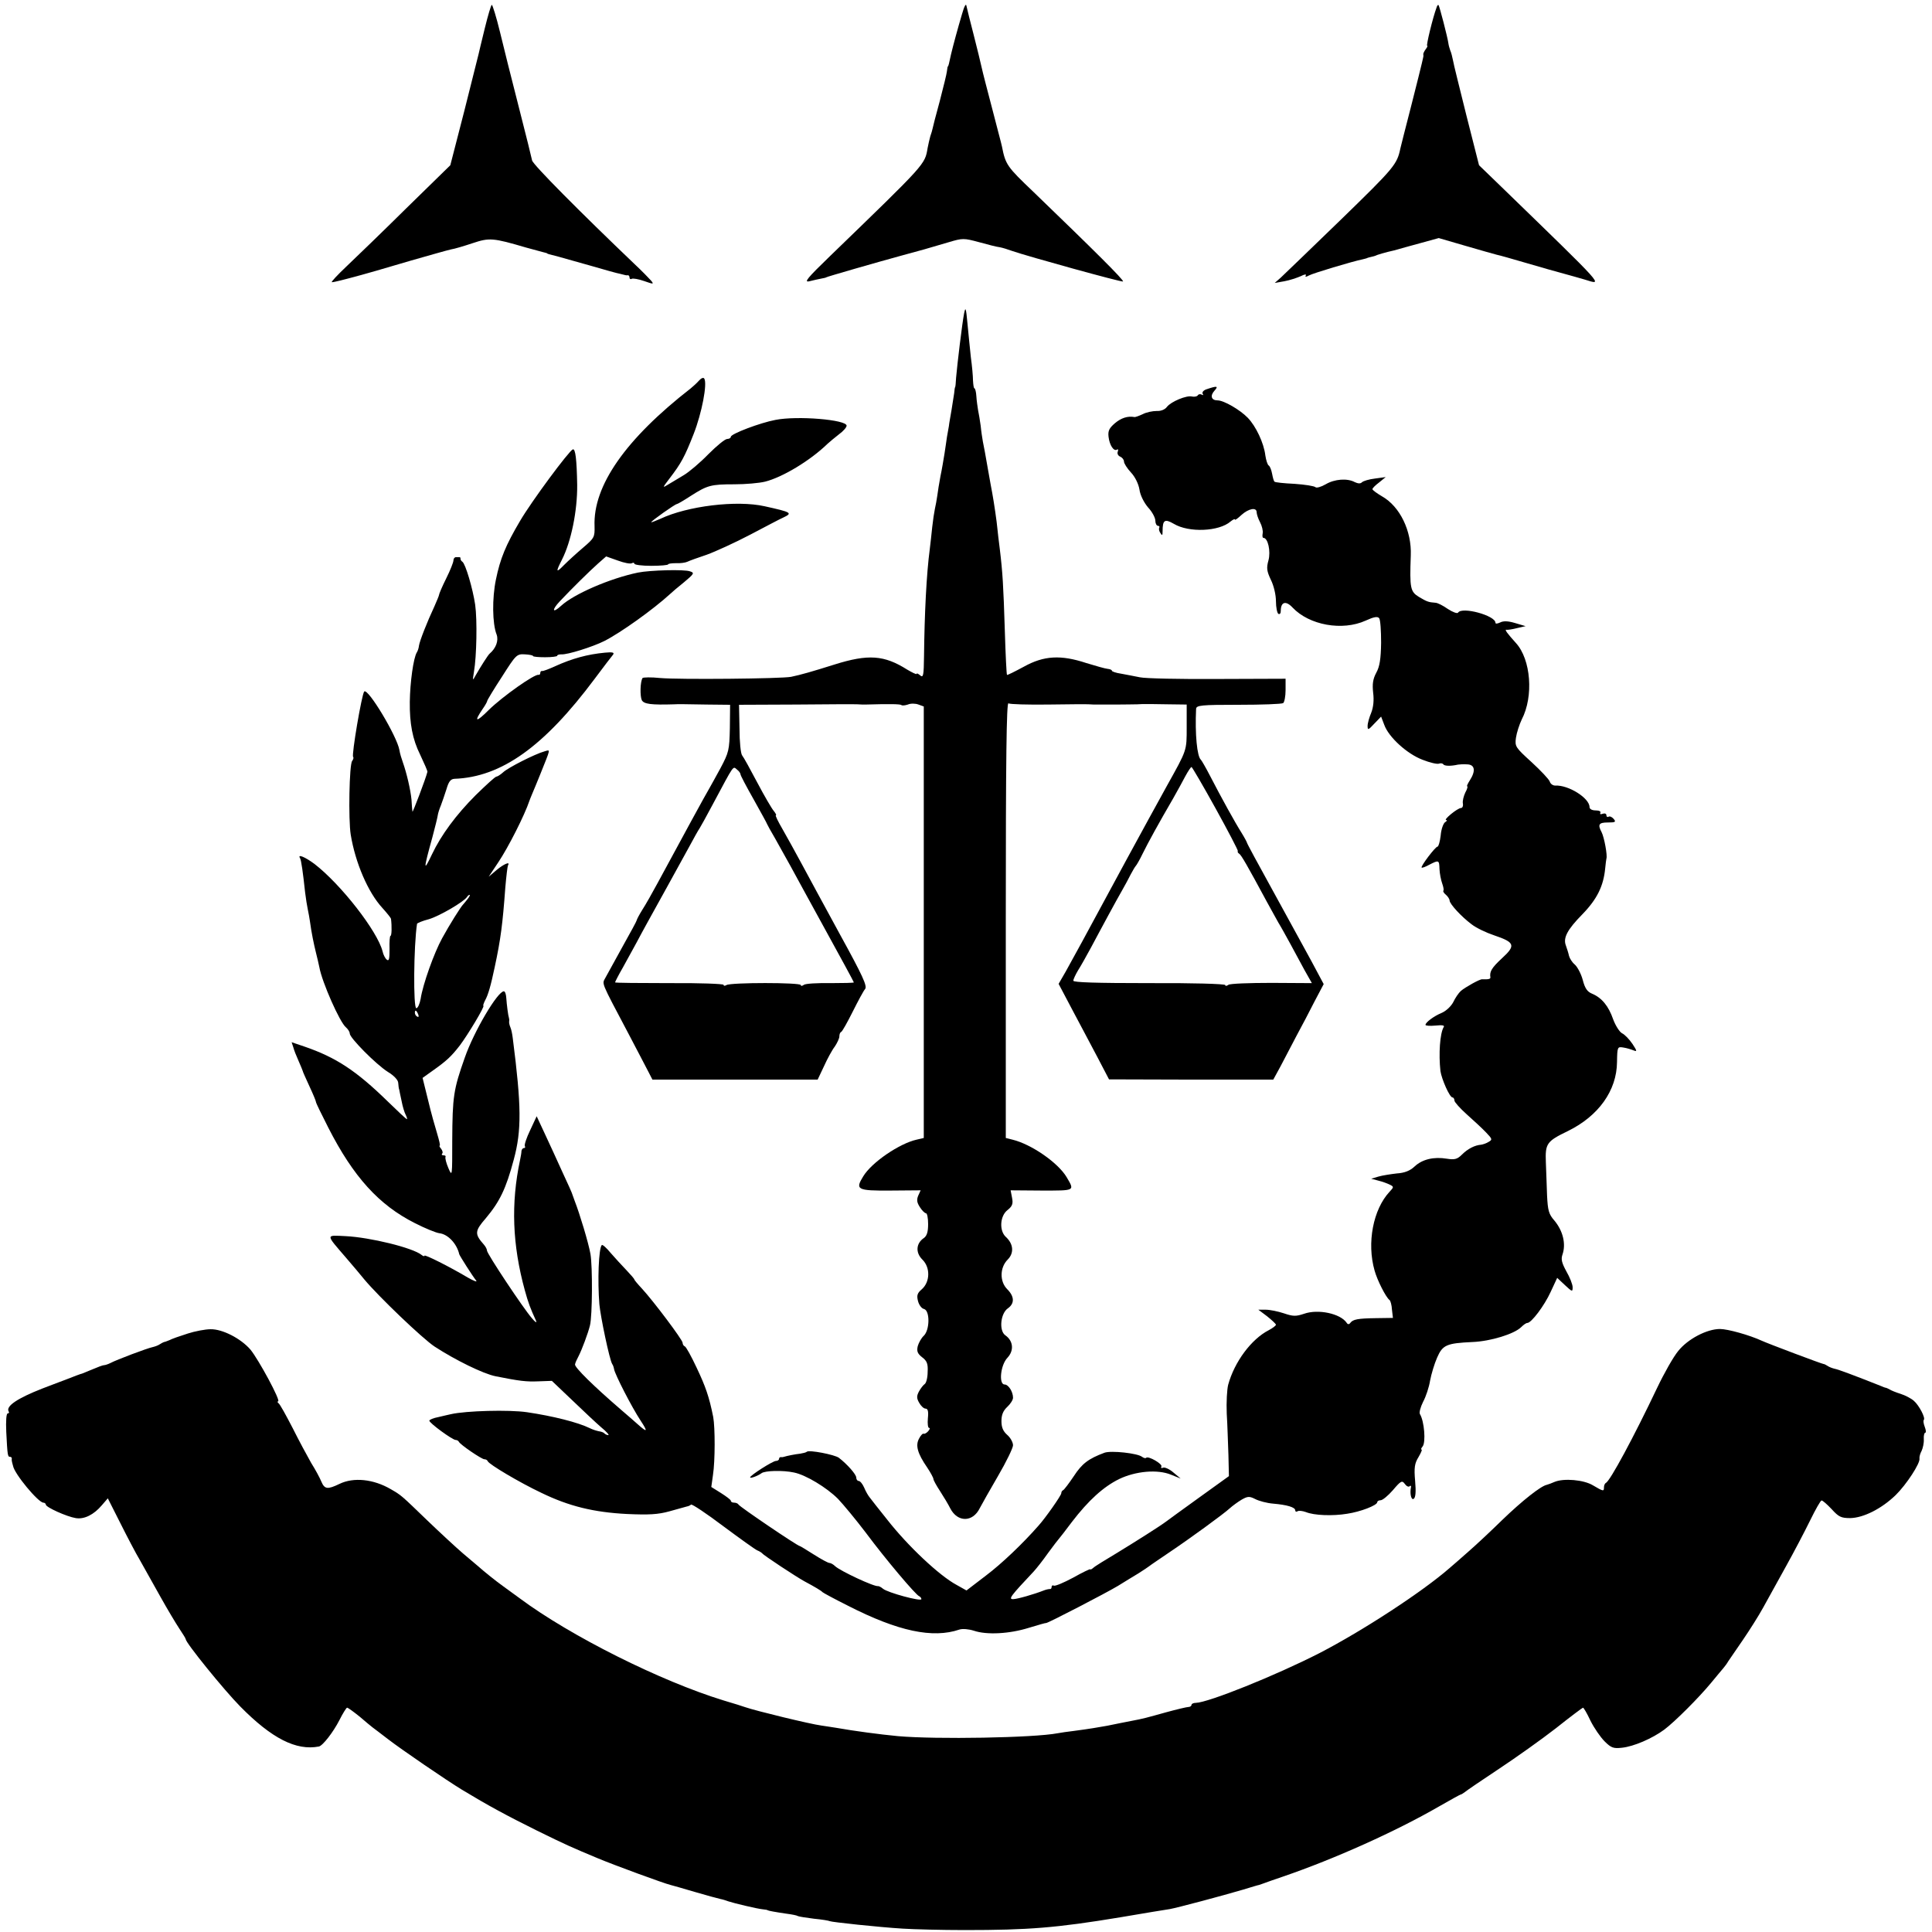 <?xml version="1.0" standalone="no"?>
<!DOCTYPE svg PUBLIC "-//W3C//DTD SVG 20010904//EN"
 "http://www.w3.org/TR/2001/REC-SVG-20010904/DTD/svg10.dtd">
<svg version="1.0" xmlns="http://www.w3.org/2000/svg"
 width="801pt" height="801pt" viewBox="0 0 801 801"
 preserveAspectRatio="xMidYMid meet">
<g transform="translate(0,801) scale(0.1,-0.1)"
fill="#000000" stroke="none">
<path d="M3988 7950 c-17 -57 -37 -131 -45 -165 -8 -38 -11 -50 -13 -50 -1 0
-3 -9 -4 -20 -1 -11 -15 -67 -30 -125 -16 -58 -29 -109 -30 -115 -1 -5 -5 -19
-9 -30 -3 -11 -8 -32 -11 -48 -12 -70 -4 -61 -405 -449 -94 -91 -110 -110 -85
-104 16 4 38 9 49 11 11 2 20 4 20 5 0 2 216 64 315 91 79 21 99 27 194 55 57
17 62 17 125 0 36 -10 75 -20 86 -21 11 -2 34 -9 50 -15 66 -23 457 -131 461
-127 5 5 -119 128 -372 372 -109 104 -115 112 -130 188 -2 11 -21 80 -40 155
-20 76 -40 153 -44 172 -4 19 -19 80 -33 135 -14 55 -28 109 -30 120 -2 13 -9
0 -19 -35z"/>
<path d="M2010 7893 c-13 -54 -25 -102 -26 -108 -1 -5 -28 -111 -59 -235 l-58
-225 -181 -177 c-99 -98 -212 -207 -250 -243 -38 -36 -65 -65 -60 -65 9 0 49
10 122 30 51 14 50 14 207 60 77 22 151 43 165 46 14 2 54 14 90 26 69 23 84
22 220 -18 30 -8 62 -17 70 -19 8 -2 16 -4 18 -5 2 -3 5 -3 47 -14 17 -5 77
-22 135 -38 58 -17 112 -32 120 -33 8 -2 17 -4 20 -5 3 -1 8 -2 13 -1 4 0 7
-4 7 -10 0 -5 4 -8 9 -5 5 3 28 -1 51 -9 40 -14 42 -14 29 2 -8 9 -39 41 -69
69 -222 212 -421 412 -424 429 -2 11 -25 103 -51 205 -56 220 -48 189 -82 327
-15 62 -31 113 -34 113 -3 0 -16 -44 -29 -97z"/>
<path d="M5956 7979 c-16 -43 -44 -159 -39 -159 3 0 0 -6 -6 -14 -6 -8 -11
-18 -10 -22 1 -5 0 -11 -1 -14 -1 -3 -3 -13 -5 -22 -2 -9 -22 -90 -45 -180
-23 -90 -43 -167 -44 -173 -14 -67 -25 -80 -244 -293 -125 -121 -239 -231
-252 -243 l-25 -22 40 7 c22 4 52 14 68 21 15 8 24 9 21 3 -4 -7 0 -7 13 0 16
9 179 58 223 67 8 2 17 4 20 6 3 1 10 3 15 4 6 1 17 4 25 8 8 3 29 9 45 13 17
4 35 8 40 10 6 2 46 13 90 25 l80 22 110 -32 c61 -18 119 -34 130 -37 11 -2
67 -18 125 -35 58 -17 128 -37 155 -44 28 -8 66 -18 85 -24 78 -24 93 -41
-346 385 l-92 89 -52 205 c-28 113 -54 216 -56 230 -3 14 -7 32 -11 40 -3 8
-7 22 -8 30 -3 24 -37 155 -41 159 -2 2 -6 -2 -8 -10z"/>
<path d="M3997 6710 c-8 -41 -28 -208 -33 -265 -1 -22 -3 -40 -4 -40 -1 0 -3
-11 -4 -25 -2 -14 -7 -45 -11 -70 -4 -25 -10 -55 -11 -67 -2 -13 -6 -33 -8
-45 -2 -13 -6 -43 -10 -68 -4 -25 -11 -67 -17 -95 -5 -27 -11 -63 -13 -80 -2
-16 -7 -41 -10 -55 -3 -14 -8 -47 -11 -75 -3 -27 -7 -68 -10 -90 -14 -105 -22
-270 -24 -444 -1 -82 -3 -92 -16 -81 -8 7 -15 10 -15 6 0 -3 -17 5 -39 18 -95
60 -161 65 -301 21 -92 -29 -141 -43 -180 -51 -39 -8 -467 -12 -543 -5 -38 4
-70 3 -73 0 -10 -16 -11 -75 -3 -92 9 -16 38 -20 134 -17 24 1 16 1 136 -1
l96 -1 -1 -97 c-2 -91 -4 -100 -39 -166 -21 -38 -42 -77 -47 -85 -9 -14 -117
-212 -213 -390 -22 -41 -51 -92 -64 -112 -13 -21 -23 -40 -23 -43 0 -3 -26
-51 -58 -108 -31 -56 -63 -114 -71 -129 -15 -30 -25 -7 97 -238 36 -69 73
-139 81 -155 l16 -31 342 0 343 0 26 55 c14 31 34 68 45 82 10 15 19 34 19 42
0 9 3 17 8 19 4 2 25 39 47 83 22 44 45 87 52 95 9 12 -10 54 -104 225 -63
116 -135 248 -160 295 -25 47 -61 111 -79 143 -18 31 -31 57 -27 57 3 0 -1 8
-9 18 -8 9 -39 62 -68 117 -29 55 -57 106 -63 113 -6 7 -11 57 -11 111 l-2 99
236 1 c129 1 244 2 255 1 11 -1 26 -1 33 -1 103 3 144 2 149 -2 3 -3 15 -2 27
2 11 5 31 5 44 0 l22 -8 0 -895 0 -894 -30 -7 c-71 -16 -186 -94 -221 -152
-34 -55 -26 -60 114 -59 l124 1 -10 -22 c-7 -17 -6 -28 7 -48 9 -14 20 -25 25
-25 5 0 9 -20 9 -45 0 -32 -5 -49 -18 -58 -32 -22 -35 -60 -6 -89 34 -33 32
-93 -2 -123 -19 -16 -22 -26 -16 -49 4 -16 15 -31 25 -33 25 -7 24 -87 -1
-111 -10 -9 -21 -29 -25 -43 -5 -21 -1 -31 18 -46 20 -15 25 -27 23 -61 0 -24
-6 -46 -12 -50 -6 -4 -17 -18 -24 -31 -10 -19 -10 -28 1 -47 7 -13 19 -24 26
-24 10 0 13 -11 10 -40 -2 -22 0 -40 5 -40 5 0 3 -6 -4 -14 -7 -8 -16 -12 -19
-10 -3 2 -12 -7 -19 -21 -15 -28 -6 -61 34 -119 14 -21 26 -43 26 -48 0 -5 13
-28 28 -51 15 -23 34 -55 42 -71 30 -58 93 -58 122 1 8 15 42 76 76 134 34 58
62 116 62 127 0 12 -11 32 -24 43 -17 15 -24 31 -24 57 0 26 7 43 24 59 13 12
24 29 24 38 0 25 -19 55 -35 55 -25 0 -17 81 12 111 28 30 24 70 -9 93 -27 19
-20 91 11 112 28 20 27 49 -3 79 -32 32 -31 90 2 123 27 27 24 65 -8 94 -28
26 -24 87 7 111 20 16 24 26 19 51 l-6 31 129 -1 c140 0 137 -2 103 56 -36 60
-146 136 -224 155 l-28 7 0 905 c0 668 3 902 11 897 6 -4 80 -6 163 -5 83 1
160 2 171 1 11 -1 26 -1 33 -1 6 0 42 0 80 0 37 0 76 1 87 1 11 1 27 1 35 1 8
0 50 0 93 -1 l77 -1 0 -93 c0 -100 2 -93 -82 -244 -89 -161 -239 -437 -352
-647 -21 -38 -51 -93 -67 -122 l-30 -52 57 -108 c32 -59 78 -148 105 -198 l47
-90 341 -1 340 0 30 55 c16 31 46 88 66 126 21 39 55 103 75 143 l38 72 -23
43 c-33 63 -77 141 -191 350 -57 103 -104 190 -104 193 0 2 -10 21 -23 42 -26
41 -83 144 -131 237 -17 33 -34 62 -37 65 -16 13 -25 107 -20 211 1 15 21 17
176 17 96 0 179 3 185 7 5 3 10 28 10 54 l0 47 -282 -1 c-155 -1 -300 2 -322
7 -23 5 -58 11 -78 15 -21 3 -38 9 -38 12 0 4 -8 7 -18 8 -10 1 -49 12 -88 24
-106 35 -176 31 -259 -15 -37 -20 -69 -36 -70 -34 -2 2 -6 84 -9 183 -6 189
-9 241 -21 340 -4 33 -9 71 -10 85 -2 25 -14 107 -21 145 -2 11 -11 58 -19
105 -8 47 -17 96 -20 109 -2 12 -7 42 -9 65 -3 22 -8 52 -11 66 -2 13 -6 39
-7 57 -1 18 -5 33 -8 33 -3 0 -5 15 -6 33 0 17 -4 61 -9 97 -4 36 -10 99 -14
140 -6 64 -8 70 -14 40z m-927 -1910 c0 -5 25 -52 55 -105 30 -54 55 -99 55
-101 0 -1 15 -29 34 -61 18 -32 46 -83 63 -113 16 -30 82 -150 146 -267 64
-116 117 -214 117 -216 0 -2 -44 -3 -97 -3 -54 1 -104 -2 -110 -7 -7 -5 -13
-6 -13 -1 0 11 -291 11 -308 0 -7 -4 -12 -4 -12 1 0 4 -101 8 -225 7 -124 0
-225 1 -225 3 0 2 14 30 32 61 17 31 42 77 56 102 13 25 34 63 46 85 33 59
127 230 171 310 21 39 41 75 45 80 4 6 29 51 55 100 91 170 83 159 101 144 8
-6 14 -15 14 -19z m1970 -142 c52 -94 93 -173 92 -176 -2 -3 0 -8 5 -11 9 -5
34 -49 116 -201 16 -30 38 -68 47 -85 10 -16 32 -56 49 -87 17 -32 44 -82 60
-111 l30 -53 -167 1 c-92 0 -173 -3 -179 -8 -7 -5 -13 -6 -13 -1 0 5 -142 9
-315 8 -221 0 -315 3 -315 10 0 6 9 25 19 42 11 17 35 60 54 95 19 35 51 96
72 134 21 39 47 86 58 105 11 19 27 49 35 65 9 17 18 32 21 35 3 3 16 25 28
50 22 45 67 127 127 230 17 30 40 72 51 93 11 20 22 37 25 37 3 -1 48 -78 100
-172z"/>
<path d="M2898 6432 c-8 -9 -24 -24 -34 -32 -270 -210 -406 -404 -399 -572 1
-45 -1 -49 -48 -89 -27 -23 -62 -55 -78 -71 -34 -35 -36 -31 -9 22 38 75 64
202 63 310 -2 105 -7 150 -18 147 -16 -6 -171 -215 -219 -297 -59 -100 -82
-155 -100 -243 -16 -77 -15 -183 3 -228 9 -25 -3 -57 -29 -79 -7 -6 -38 -55
-58 -90 -13 -24 -13 -23 -7 15 11 63 14 214 5 278 -10 67 -40 169 -53 178 -5
3 -8 9 -8 13 1 3 -1 6 -4 6 -3 0 -9 0 -15 0 -5 0 -10 -6 -10 -13 0 -8 -13 -41
-30 -75 -17 -34 -30 -65 -30 -69 0 -3 -9 -24 -19 -47 -30 -64 -61 -143 -64
-163 -1 -10 -5 -22 -9 -28 -14 -23 -28 -124 -29 -205 -1 -89 11 -155 43 -219
17 -36 31 -68 30 -71 -7 -29 -62 -173 -62 -165 -1 6 -3 28 -4 50 -4 41 -20
110 -36 155 -5 14 -12 36 -14 50 -10 58 -131 259 -146 243 -10 -11 -53 -263
-46 -271 3 -3 1 -10 -4 -17 -12 -14 -16 -243 -6 -305 19 -117 72 -240 131
-304 19 -21 35 -41 36 -45 4 -32 3 -71 -2 -71 -3 0 -5 -24 -4 -54 0 -41 -2
-52 -11 -45 -7 5 -15 21 -18 35 -21 83 -172 277 -282 362 -39 29 -72 43 -60
24 5 -8 12 -59 21 -142 3 -25 8 -56 11 -70 3 -14 7 -36 9 -50 6 -45 16 -94 25
-130 5 -19 11 -46 14 -60 11 -62 85 -229 110 -249 9 -8 16 -19 16 -26 0 -18
109 -128 158 -159 25 -15 43 -34 43 -46 1 -11 2 -23 4 -27 1 -5 5 -26 10 -48
4 -22 12 -48 17 -57 5 -10 7 -18 5 -18 -3 0 -38 33 -79 73 -131 128 -215 183
-346 228 l-53 18 7 -21 c3 -12 13 -37 22 -57 9 -20 16 -38 17 -41 0 -3 13 -31
28 -64 15 -32 27 -61 27 -65 0 -4 23 -51 51 -106 104 -204 210 -321 359 -396
41 -21 87 -40 102 -42 35 -4 72 -43 82 -87 2 -7 56 -92 70 -109 6 -8 -9 -2
-34 12 -79 47 -180 97 -180 91 0 -4 -6 -2 -12 3 -37 30 -214 73 -315 78 -84 4
-84 10 2 -90 28 -32 61 -72 75 -89 60 -72 243 -247 292 -279 86 -56 202 -113
253 -123 100 -20 127 -23 177 -21 l56 2 84 -80 c46 -44 100 -95 121 -113 21
-17 34 -32 29 -32 -5 0 -12 3 -16 7 -3 4 -14 8 -23 9 -10 2 -26 7 -38 13 -49
24 -152 50 -260 66 -75 11 -253 6 -315 -8 -8 -2 -32 -7 -52 -12 -21 -4 -38
-11 -38 -15 0 -10 96 -80 109 -80 5 0 11 -3 13 -7 5 -12 95 -73 106 -73 6 0
12 -3 14 -8 5 -13 133 -89 222 -131 115 -56 218 -81 356 -88 90 -4 128 -2 175
11 33 9 65 18 72 20 7 1 15 5 18 8 4 3 64 -37 133 -89 70 -52 134 -98 142
-101 8 -3 17 -9 20 -12 5 -8 142 -98 175 -116 43 -23 70 -39 75 -45 3 -3 51
-29 107 -57 206 -105 350 -136 461 -98 13 4 38 2 60 -5 53 -18 147 -13 227 12
39 12 71 21 72 20 5 -2 250 125 298 154 28 17 66 41 85 52 19 12 40 26 45 30
6 5 42 29 80 55 88 59 228 161 254 185 11 10 33 26 48 35 26 15 33 15 57 3 15
-8 49 -17 74 -19 58 -5 92 -15 92 -28 0 -5 4 -7 9 -4 5 4 21 2 35 -3 34 -14
111 -17 171 -7 55 8 125 35 125 48 0 4 6 8 14 8 8 0 31 19 51 42 33 39 38 41
49 26 7 -10 16 -14 20 -10 4 4 7 2 6 -3 -6 -27 1 -56 11 -49 8 5 10 29 6 74
-5 55 -2 73 14 99 10 17 16 31 13 31 -4 0 -2 6 4 13 14 17 7 105 -11 134 -4 6
2 29 13 51 12 22 25 62 29 88 5 27 18 70 29 95 23 53 39 60 147 65 74 3 173
33 202 62 9 9 20 17 25 17 17 0 71 72 97 129 l27 58 32 -30 c30 -28 32 -29 32
-9 0 12 -12 42 -26 66 -19 35 -23 50 -16 70 15 44 2 98 -34 141 -23 26 -27 42
-30 103 -1 40 -4 102 -5 138 -3 78 3 87 92 130 126 62 202 167 203 286 1 63 2
64 26 60 14 -2 33 -8 43 -12 15 -6 14 -2 -5 27 -13 19 -32 39 -43 44 -10 5
-27 31 -37 58 -19 55 -47 89 -87 106 -20 8 -30 22 -39 57 -7 26 -22 54 -33 64
-11 9 -21 25 -24 36 -2 10 -8 29 -13 43 -12 31 5 65 69 130 61 63 87 117 94
190 2 19 4 37 5 40 5 12 -9 89 -20 110 -17 32 -11 40 26 40 31 0 35 2 24 15
-7 8 -16 12 -21 9 -5 -3 -9 0 -9 6 0 7 -7 9 -16 6 -8 -3 -12 -2 -9 4 3 6 -5
10 -19 10 -16 0 -26 6 -26 14 0 37 -87 92 -142 89 -10 0 -20 7 -23 17 -3 9
-37 45 -75 80 -67 61 -70 65 -65 101 3 21 14 55 24 76 50 96 38 249 -24 317
-36 40 -49 57 -39 55 5 -1 25 2 44 7 l35 8 -44 13 c-30 9 -49 9 -62 2 -11 -5
-19 -6 -19 -1 0 30 -139 68 -155 42 -3 -5 -22 2 -42 15 -20 14 -43 26 -52 26
-29 2 -36 5 -68 24 -36 22 -39 36 -34 172 4 102 -45 203 -119 245 -22 13 -40
26 -40 30 0 4 12 16 28 28 l27 22 -44 -6 c-25 -3 -49 -10 -55 -16 -6 -6 -16
-5 -29 1 -31 17 -84 13 -121 -9 -19 -11 -38 -16 -42 -12 -5 5 -44 11 -87 14
-44 2 -81 6 -83 9 -3 2 -7 17 -10 33 -3 16 -9 31 -14 34 -5 3 -11 22 -14 42
-6 51 -39 121 -73 156 -32 33 -99 72 -125 72 -26 0 -32 19 -13 40 18 20 11 21
-33 6 -12 -4 -19 -12 -16 -18 4 -6 2 -8 -4 -4 -6 3 -13 2 -16 -3 -3 -5 -14 -7
-24 -5 -22 6 -87 -21 -104 -43 -8 -11 -25 -18 -43 -17 -16 0 -42 -5 -57 -13
-15 -7 -31 -13 -35 -12 -28 5 -55 -4 -81 -26 -23 -20 -29 -31 -26 -56 4 -35
22 -62 35 -53 5 3 6 -1 3 -9 -3 -8 2 -17 10 -20 9 -4 16 -13 16 -21 0 -7 13
-28 29 -45 17 -18 31 -47 35 -70 3 -24 19 -55 36 -75 17 -18 30 -43 30 -55 0
-11 5 -21 11 -21 5 0 8 -4 5 -8 -2 -4 -1 -14 5 -22 7 -12 9 -10 9 7 0 48 9 53
47 31 62 -37 187 -32 235 10 10 8 18 12 18 8 0 -4 12 5 27 19 30 27 63 33 63
11 0 -7 6 -26 14 -41 8 -15 13 -36 11 -46 -2 -11 -1 -19 3 -19 19 0 31 -56 21
-93 -9 -32 -7 -45 10 -81 12 -24 21 -62 21 -89 0 -25 5 -49 10 -52 6 -3 10 2
10 12 0 38 21 44 49 14 69 -73 206 -98 303 -54 35 16 49 18 56 10 5 -7 8 -52
8 -102 -1 -67 -6 -99 -20 -124 -14 -26 -17 -47 -13 -83 4 -31 1 -60 -8 -83 -8
-19 -15 -43 -15 -55 0 -18 3 -17 28 10 l28 29 13 -34 c18 -51 95 -121 159
-145 30 -12 61 -19 68 -16 7 3 16 1 18 -3 5 -7 30 -8 61 -1 6 1 22 2 38 1 32
-1 36 -27 11 -66 -9 -14 -14 -25 -11 -25 3 0 0 -12 -8 -26 -7 -15 -12 -35 -10
-45 2 -11 -2 -19 -8 -19 -14 0 -75 -50 -61 -50 5 0 3 -4 -5 -9 -7 -5 -16 -29
-18 -55 -3 -25 -9 -46 -13 -46 -9 0 -71 -82 -66 -87 2 -2 16 3 32 12 39 20 41
20 42 -18 1 -19 6 -45 11 -59 5 -14 8 -28 5 -31 -2 -2 2 -10 11 -17 8 -7 15
-18 15 -24 1 -14 47 -65 91 -98 19 -15 61 -35 94 -46 86 -29 90 -42 32 -95
-42 -39 -52 -55 -48 -79 1 -7 -8 -9 -34 -8 -10 1 -70 -33 -88 -48 -10 -9 -24
-30 -32 -47 -9 -17 -29 -36 -47 -44 -34 -14 -68 -40 -68 -50 0 -4 19 -5 41 -3
30 3 40 1 34 -7 -15 -26 -21 -110 -13 -182 5 -33 38 -109 50 -109 4 0 8 -6 8
-13 0 -6 23 -32 51 -57 28 -25 64 -58 80 -75 26 -27 27 -30 11 -39 -9 -6 -24
-11 -32 -12 -25 -2 -54 -16 -79 -41 -19 -19 -30 -22 -62 -17 -54 9 -102 -2
-134 -32 -19 -18 -42 -27 -74 -29 -25 -3 -59 -8 -76 -13 l-30 -9 30 -8 c17 -4
38 -12 48 -17 16 -8 16 -10 -2 -29 -68 -73 -95 -212 -62 -327 11 -40 47 -111
62 -122 4 -3 9 -21 10 -40 l4 -34 -70 -1 c-76 -1 -96 -5 -107 -20 -5 -7 -11
-6 -15 1 -26 38 -118 58 -177 37 -33 -11 -45 -11 -83 2 -24 8 -58 15 -75 15
l-31 0 36 -27 c20 -16 36 -31 37 -35 0 -4 -13 -14 -30 -23 -72 -37 -142 -131
-168 -226 -5 -19 -8 -73 -6 -120 3 -46 5 -123 7 -172 l2 -87 -125 -90 c-69
-50 -129 -93 -135 -98 -25 -19 -128 -84 -205 -131 -47 -28 -91 -55 -97 -61 -7
-6 -13 -9 -13 -6 0 2 -32 -13 -71 -35 -39 -21 -75 -36 -80 -33 -5 3 -9 0 -9
-5 0 -6 -3 -10 -7 -9 -5 0 -15 -2 -23 -5 -43 -17 -113 -37 -130 -37 -20 0 -10
13 86 115 11 12 38 46 59 76 22 30 42 56 45 59 3 3 27 34 54 70 69 90 131 146
196 178 69 33 159 41 215 18 l40 -16 -30 25 c-16 14 -36 23 -43 20 -7 -3 -10
-1 -7 5 6 10 -54 45 -63 36 -3 -3 -10 -1 -17 4 -18 15 -129 27 -156 17 -67
-25 -93 -45 -127 -97 -20 -30 -40 -56 -44 -58 -5 -2 -8 -8 -8 -13 0 -9 -66
-103 -95 -135 -65 -74 -152 -157 -217 -206 l-81 -62 -41 23 c-71 38 -202 161
-288 271 -33 41 -65 82 -71 90 -7 8 -18 27 -24 42 -7 16 -17 28 -23 28 -5 0
-10 6 -10 14 0 13 -37 55 -72 82 -17 13 -125 34 -133 25 -3 -3 -16 -6 -28 -8
-20 -2 -55 -9 -67 -13 -3 -1 -8 -2 -12 -1 -5 0 -8 -3 -8 -7 0 -5 -6 -9 -13 -9
-13 0 -107 -60 -107 -68 0 -6 32 6 47 17 14 11 89 13 135 3 49 -10 135 -62
182 -109 22 -23 75 -87 116 -141 81 -109 207 -258 221 -263 5 -2 9 -8 9 -12 0
-11 -140 27 -159 43 -8 7 -17 11 -20 11 -15 -4 -158 63 -179 83 -7 7 -18 13
-23 13 -6 0 -35 16 -65 35 -30 19 -56 35 -58 35 -9 0 -251 164 -254 172 -2 4
-10 8 -18 8 -8 0 -14 3 -14 8 0 4 -19 18 -41 32 l-40 25 7 50 c9 58 9 196 1
240 -17 85 -32 127 -69 205 -22 47 -44 87 -49 88 -5 2 -9 9 -9 15 0 12 -121
173 -169 225 -17 18 -31 35 -31 37 0 3 -15 20 -32 38 -18 19 -48 51 -66 72
-17 21 -34 36 -37 33 -13 -13 -18 -148 -10 -246 5 -53 42 -229 53 -247 4 -5 7
-16 8 -22 4 -22 73 -157 110 -213 31 -47 28 -51 -12 -15 -6 6 -38 33 -69 60
-115 99 -193 176 -191 188 1 7 8 22 15 35 13 25 39 94 47 127 10 40 11 244 2
296 -8 46 -45 168 -65 219 -3 8 -7 20 -9 25 -1 6 -20 48 -42 95 -21 47 -54
118 -73 159 l-34 73 -27 -58 c-15 -31 -25 -61 -22 -66 3 -4 1 -8 -4 -8 -5 0
-9 -6 -10 -12 0 -7 -3 -24 -6 -38 -38 -179 -32 -351 20 -540 14 -51 23 -75 46
-125 5 -12 -2 -8 -17 10 -35 40 -186 267 -186 280 0 6 -6 17 -13 25 -39 44
-38 56 8 109 58 69 84 123 116 243 33 122 32 222 -4 503 -2 17 -6 37 -10 46
-4 9 -6 20 -5 25 1 5 0 11 -1 14 -3 8 -9 53 -11 83 -1 15 -5 27 -10 27 -26 0
-124 -166 -162 -275 -47 -133 -51 -161 -52 -343 0 -150 0 -152 -16 -115 -9 21
-14 41 -12 46 2 4 -1 7 -8 7 -7 0 -9 3 -6 7 4 3 2 12 -4 20 -6 7 -9 13 -6 13
3 0 -2 21 -10 48 -8 26 -26 89 -38 140 l-23 93 42 30 c58 41 77 59 112 104 34
45 106 165 98 165 -2 0 1 10 7 22 13 23 24 62 40 138 25 116 33 180 44 330 4
47 9 88 11 92 11 18 -17 6 -47 -19 l-33 -28 40 60 c41 61 109 195 129 255 1 3
6 16 12 30 6 14 21 50 33 80 44 110 43 102 18 95 -40 -11 -152 -68 -172 -87
-11 -10 -24 -18 -28 -18 -5 0 -43 -35 -86 -77 -81 -81 -143 -165 -181 -245
-36 -76 -36 -65 2 72 11 41 21 82 22 90 1 8 7 27 13 41 5 14 16 44 23 67 9 31
17 42 33 43 195 7 372 134 581 414 37 50 72 95 77 101 6 9 -3 11 -34 8 -73 -7
-135 -24 -206 -56 -26 -12 -50 -21 -54 -20 -5 1 -8 -3 -8 -8 0 -5 -3 -9 -7 -8
-16 5 -151 -91 -206 -145 -54 -54 -64 -52 -25 5 10 14 18 29 18 32 0 3 27 48
61 100 58 91 61 95 95 93 19 -1 34 -4 34 -7 0 -3 23 -5 50 -5 28 0 50 3 50 6
0 4 8 6 18 6 24 -2 129 31 177 55 69 35 203 131 273 195 7 7 33 29 58 49 42
35 44 39 25 45 -22 9 -167 5 -216 -5 -116 -24 -266 -89 -319 -138 -36 -33 -40
-18 -5 19 50 53 122 124 159 157 l33 29 48 -17 c27 -10 53 -15 59 -11 5 3 10
2 10 -2 0 -5 32 -9 70 -9 39 0 70 3 70 6 0 3 15 5 33 5 17 -1 39 2 47 6 8 4
44 17 80 29 36 13 117 50 180 83 63 33 125 66 137 71 40 19 36 22 -77 47 -116
26 -320 1 -432 -52 -21 -9 -38 -16 -38 -14 0 5 99 75 106 75 3 0 29 15 58 34
69 44 83 48 181 48 46 0 103 5 127 11 72 18 187 87 259 157 9 8 30 26 47 39
18 13 32 29 32 36 0 25 -205 42 -295 24 -64 -12 -185 -58 -185 -70 0 -5 -7 -9
-15 -9 -9 0 -43 -28 -78 -63 -34 -35 -80 -74 -102 -87 -22 -13 -51 -31 -65
-39 -24 -15 -24 -14 5 24 50 65 64 92 101 186 34 87 57 208 44 229 -3 6 -12 3
-22 -8z m-959 -2149 c-8 -10 -16 -20 -19 -23 -10 -10 -57 -85 -87 -140 -33
-60 -80 -191 -89 -251 -4 -22 -12 -39 -18 -39 -13 0 -11 259 3 350 1 3 22 12
49 19 44 13 145 72 158 92 3 5 8 9 11 9 3 0 -1 -8 -8 -17z m-205 -479 c3 -8 2
-12 -4 -9 -6 3 -10 10 -10 16 0 14 7 11 14 -7z"/>
<path d="M778 2481 c-32 -10 -66 -22 -75 -27 -10 -4 -20 -8 -23 -8 -3 -1 -11
-5 -17 -9 -7 -5 -21 -10 -30 -12 -21 -4 -151 -53 -175 -66 -10 -5 -22 -9 -27
-9 -5 0 -26 -8 -47 -17 -22 -9 -41 -17 -44 -18 -3 0 -32 -11 -65 -24 -33 -12
-78 -30 -100 -38 -102 -40 -152 -73 -139 -95 3 -4 1 -8 -4 -8 -6 0 -8 -32 -6
-77 5 -99 6 -103 16 -103 4 0 7 -3 7 -7 -1 -5 0 -11 1 -15 1 -5 3 -11 4 -15 5
-33 105 -153 126 -153 5 0 10 -4 10 -8 0 -11 87 -50 124 -56 35 -6 75 14 108
53 l25 29 51 -101 c28 -56 65 -127 83 -157 17 -30 55 -98 84 -150 29 -52 65
-112 79 -133 14 -21 26 -40 26 -43 0 -15 158 -210 226 -279 131 -133 232 -184
326 -166 16 3 60 60 85 109 14 28 29 52 32 52 4 0 27 -17 52 -37 24 -21 49
-41 54 -45 6 -4 34 -26 63 -48 57 -44 243 -171 307 -210 109 -66 187 -108 310
-169 124 -61 145 -70 255 -116 67 -28 274 -104 300 -110 8 -2 54 -15 101 -29
48 -14 95 -27 105 -29 11 -2 26 -7 34 -10 20 -7 120 -31 143 -33 9 -1 18 -2
20 -4 3 -2 29 -7 77 -14 23 -3 44 -7 48 -10 4 -2 34 -7 67 -11 32 -3 62 -8 65
-10 7 -4 204 -25 302 -31 46 -3 162 -6 258 -6 264 0 379 9 645 53 99 17 191
32 205 34 29 5 217 55 305 81 33 10 62 19 65 19 3 1 12 4 20 7 8 3 44 16 80
28 213 73 467 187 647 291 47 27 87 49 89 49 3 0 10 5 17 10 7 6 70 49 141 96
71 47 178 123 237 169 59 47 110 85 112 85 3 0 17 -24 31 -54 15 -30 41 -68
59 -86 27 -27 37 -30 72 -26 48 5 125 38 175 75 44 33 144 133 195 195 22 27
45 54 50 60 6 7 15 19 20 28 6 8 33 49 61 89 28 41 66 101 84 134 18 33 61
110 94 170 34 61 79 147 101 192 22 45 43 82 47 82 4 1 23 -16 42 -36 29 -32
39 -37 77 -37 55 1 130 39 188 95 45 44 103 133 99 152 -1 7 3 21 9 32 5 11
10 32 9 48 -1 15 2 27 6 27 4 0 3 11 -2 24 -5 13 -7 26 -4 29 8 8 -20 61 -41
79 -11 10 -36 23 -55 29 -19 6 -39 14 -45 18 -5 3 -12 6 -15 7 -3 0 -14 4 -25
9 -111 44 -173 67 -188 70 -9 2 -23 7 -30 12 -6 4 -14 8 -17 8 -6 0 -229 84
-255 96 -52 24 -142 49 -174 49 -54 0 -133 -41 -173 -91 -20 -24 -59 -93 -88
-154 -96 -202 -195 -386 -212 -393 -4 -2 -8 -10 -8 -18 0 -18 -2 -18 -46 8
-38 23 -121 30 -159 14 -11 -5 -25 -10 -32 -12 -25 -5 -102 -66 -184 -145 -47
-46 -110 -105 -140 -131 -29 -26 -65 -57 -79 -69 -112 -98 -360 -260 -540
-353 -182 -93 -461 -205 -512 -206 -10 0 -18 -4 -18 -8 0 -5 -6 -9 -12 -9 -7
0 -49 -10 -93 -22 -79 -22 -96 -27 -145 -36 -27 -5 -60 -12 -100 -20 -33 -6
-74 -13 -135 -21 -27 -3 -59 -8 -70 -10 -98 -19 -504 -26 -662 -12 -75 7 -186
22 -253 34 -14 2 -43 7 -65 10 -46 6 -272 61 -315 76 -8 3 -49 16 -90 28 -261
80 -635 267 -846 424 -23 17 -55 40 -70 51 -28 20 -79 61 -100 80 -6 5 -35 30
-65 55 -29 25 -95 86 -146 135 -110 106 -108 105 -153 131 -72 42 -154 50
-212 22 -50 -24 -62 -23 -76 10 -6 15 -25 50 -42 77 -16 28 -51 93 -77 145
-27 52 -52 98 -58 102 -5 4 -6 8 -2 8 13 0 -81 174 -115 215 -40 46 -116 85
-165 84 -21 0 -64 -8 -95 -18z"/>
</g>
</svg>
